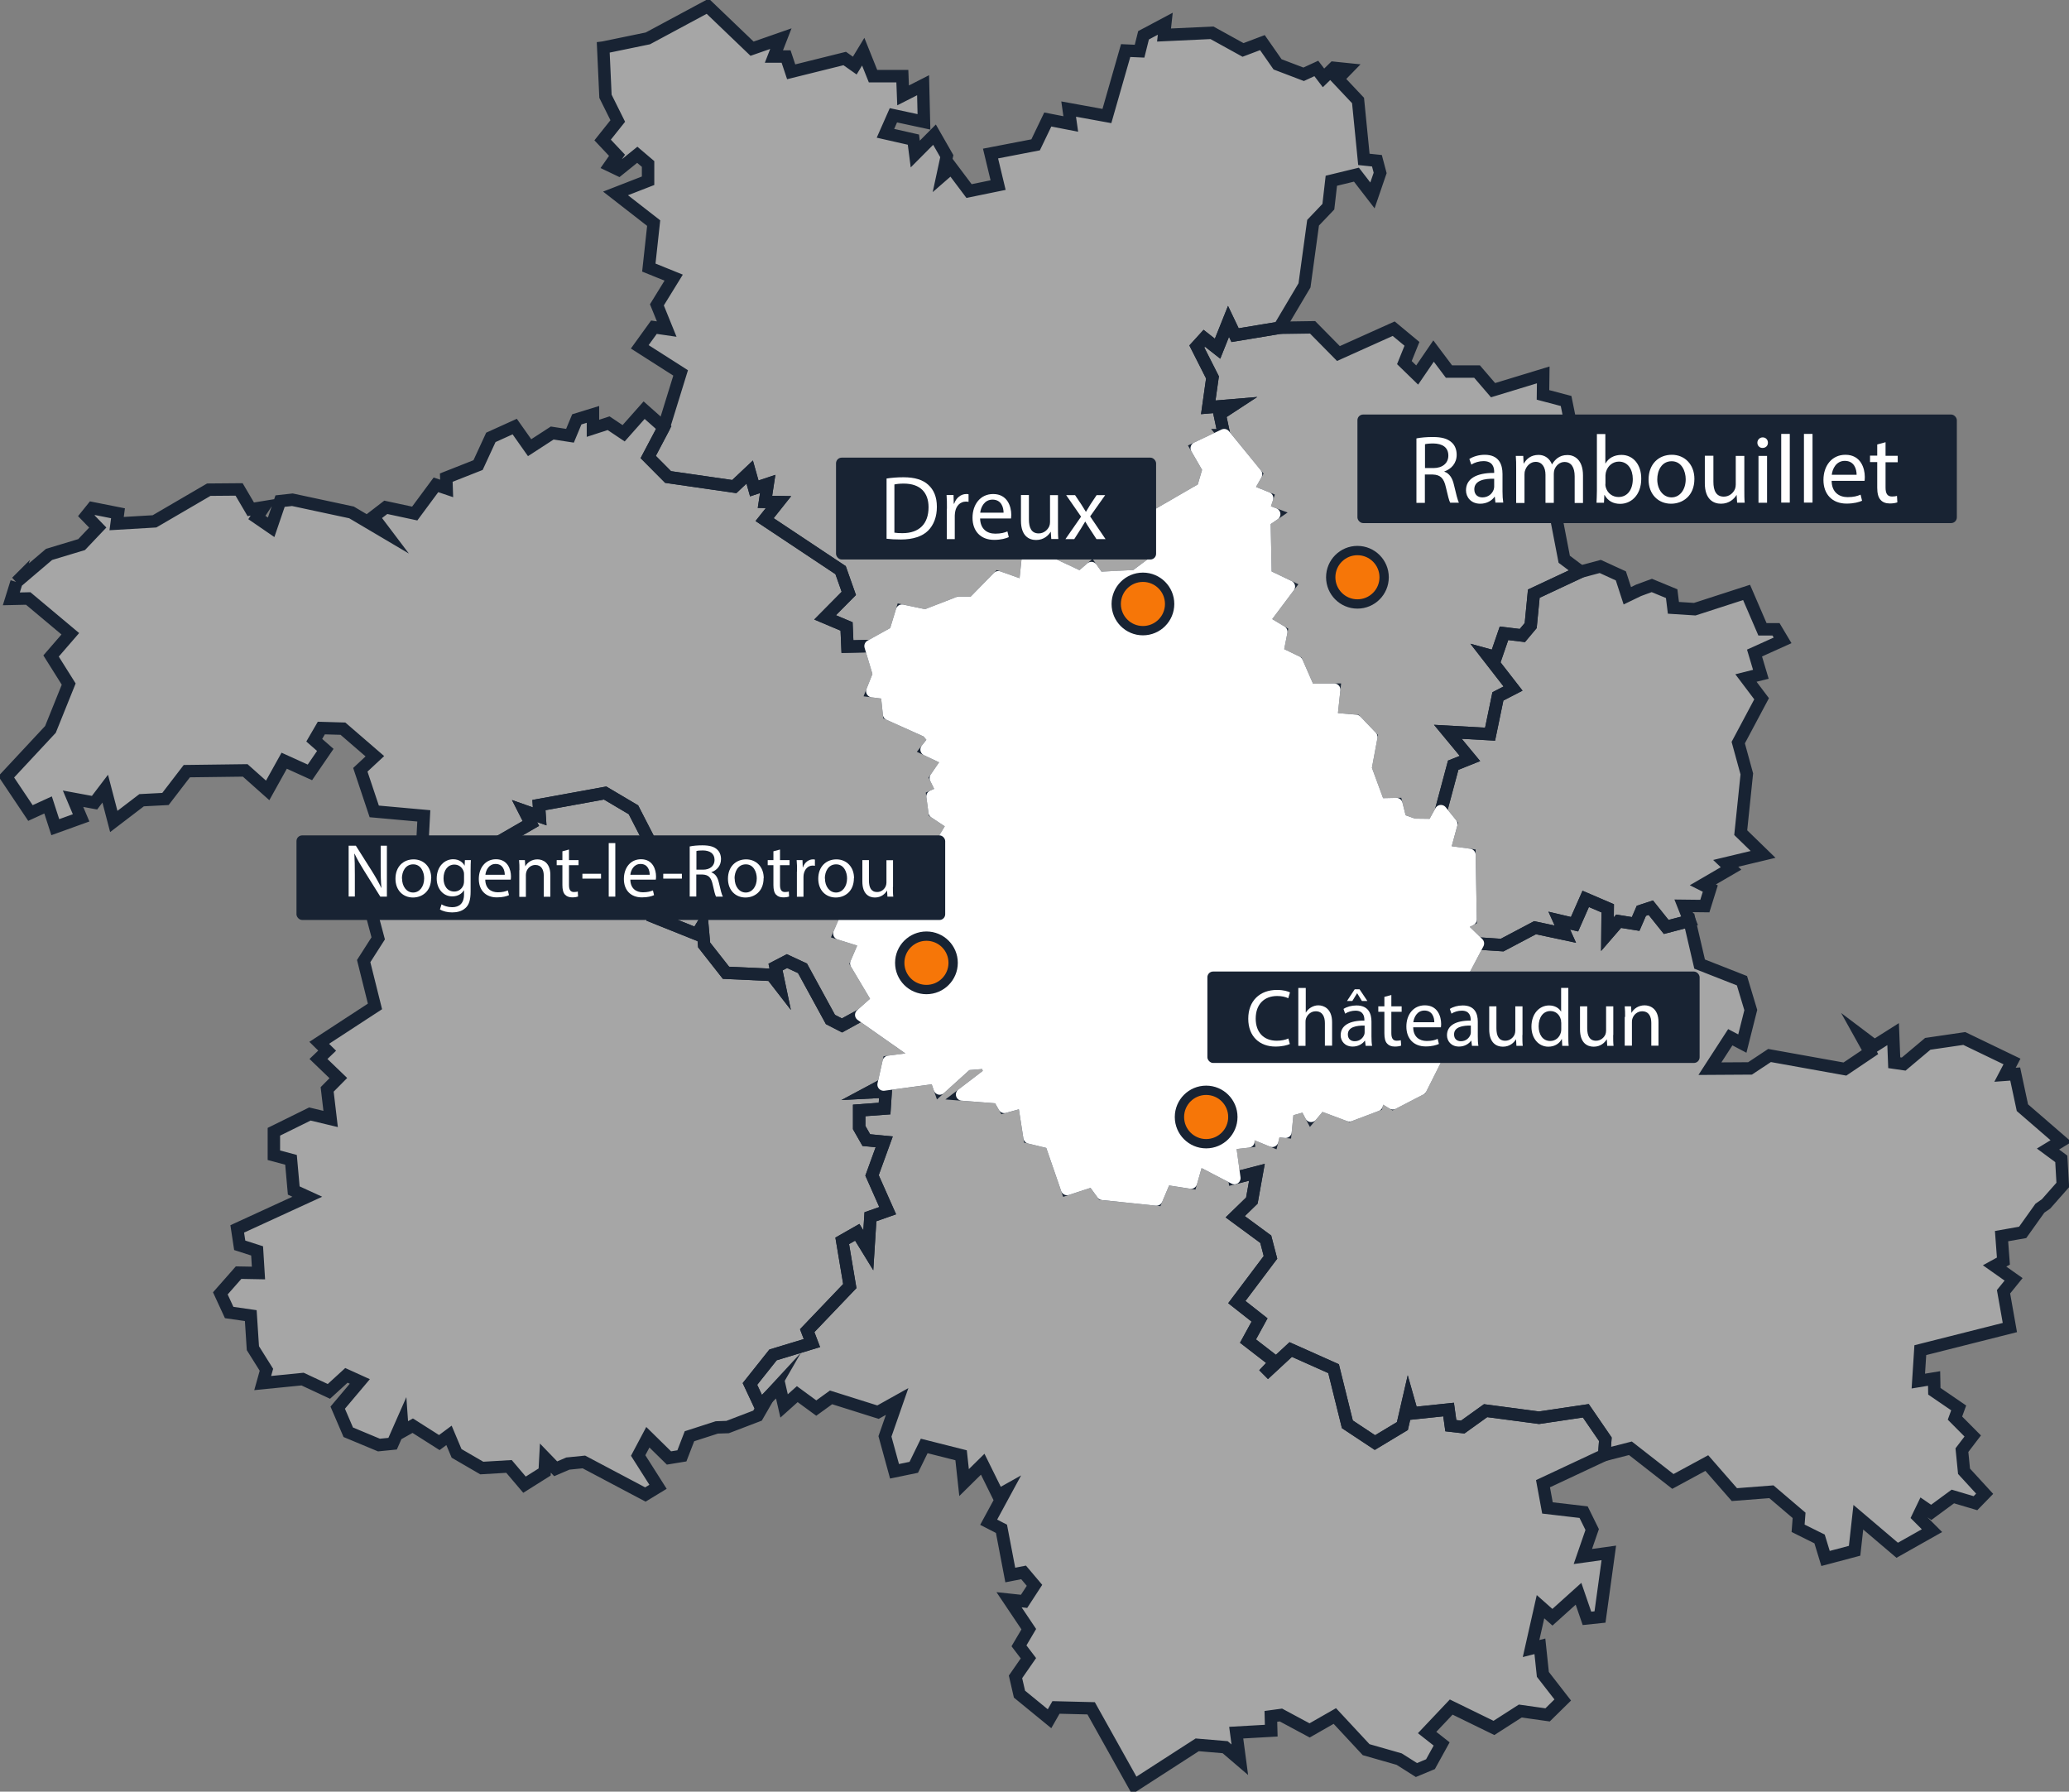 <?xml version="1.0" encoding="UTF-8"?><svg id="Calque_1" xmlns="http://www.w3.org/2000/svg" viewBox="0 0 166.58 144.23"><rect x="0" y="0" width="166.58" height="144.23" fill="#808080" stroke="none"/><g opacity=".3"><path id="FR-27" d="M48.57,3.83l3.59-.74,4.82-2.59,3.57,3.42,2.32-.81-.56,1.44h.98l.41,1.23,4.31-1.07.81.57.68-1.12.79,1.97h2.36l.06,1.55,1.61-.82.07,2.95-2.46-.53-.64,1.45,2.25.51.15,1.16,1.55-1.56.99,1.73-.33,1.53.7-.61,1.42,1.89,2.34-.48-.61-2.54,3.63-.7.98-2.04,1.85.36-.17-1.2,3.08.56,1.51-5.27,1.12.05.32-1.28,1.75-.93-.1.91,3.86-.18,2.5,1.38,1.56-.59,1.22,1.75,2.1.8,1.02-.47.58.76.83-.81h0l1.07.11-.76.78,1.64,1.74.47,4.74,1.05.11.26.98-.62,1.81-1.29-1.67-2.02.49-.24,2.09h0l-1.23,1.29-.69,5.04-2.03,3.42h0l-3.56.59-.53-1.11-.88,2.2-1.07-.84-.6.66,1.26,2.49-.34,2.41,2.02-.17-1.1.72.36,1.69h0l-2.21,1.05.97,1.68-.46,1.57-4.08,2.36.43,3.35-1.79,1.34-2.99.15-.56-.8-.88.76-4.19-1.97-.28,2.71-2.14-.76-2.02,2.06h-1.18l-2.66,1.03-1.9-.4-.53,1.74-2,1.11h0l-1.86.04-.07-1.62-1.73-.73,1.91-1.93-.66-1.87-6.12-4.07,1.12-1.41-1.09-.02.22-1.44-1.08.36-.37-1.32-1.24,1.17-5.33-.77-1.6-1.61,1.25-2.37h0l1.36-4.4-3.29-2.1,1.14-1.58,1.03.15-.79-1.95,1.35-2.19-2-.81.39-3.58-3.07-2.39,2.62-1.02v-1.35l-.87-.74-1.5,1.21-.71-.34.58-.83-1.16-1.23,1.22-1.53-.99-1.99s-.18-3.92-.18-3.92Z" fill="#fff" isolation="isolate" stroke-width="0"/><path id="FR-41" d="M71.14,87.31l4.21-.57.31.89,2.18-1.97,1.6-.13.26.87-2.24,1.71,2.96.23.44.77,1.58-.44.45,2.9,1.73.42,1.29,3.73,2.08-.68.78,1.07,4.34.45.71-1.68,2.07.32.54-1.89,2.95,1.53h0l1.82-.47-.41,2.28-1.34,1.3,2.46,1.81.38,1.46-2.71,3.6,1.83,1.44-.93,1.7,2.2,1.7-.93.99,2.17-2.01,3.45,1.54,1.11,4.48,2.22,1.47,2.21-1.33.48-2.08.3,1.06,2.94-.31.18,1.3.96.11,1.84-1.32,4.3.57,3.77-.56,1.57,2.29-.09,1.27h0l-4.93,2.31.36,1.95,2.91.34.69,1.4-.75,2.17,2.09-.29-.71,5.16-1.05.11-.68-1.98-2.1,1.89-.96-.85-.76,3.37.71-.18.24,2.26,1.6,2.06-1.22,1.2-2.2-.31-2.12,1.36-3.44-1.68-1.94,2.05,1.17.92-.9,1.63-1.13.47-1.39-.88h0l-2.66-.76-2.52-2.71-2.03,1.16-2.31-1.24-.81.11.03,1.15-2.82.16.29,2.18-1.18-1.01-2.25-.19-5.07,3.27h0l-3.47-6.21-2.83-.07-.52.91-2.42-1.98-.32-1.39,1.04-1.5-.76-1,.79-1.34-1.59-2.37,1.21.13.84-1.29-.88-1.04-1.07.21-.71-3.72-1.03-.53,1.35-2.49-.59.33-1.24-2.51-1.5,1.48-.24-2.2-2.97-.75-.84,1.72-1.55.32-.77-2.81.98-2.81-1.54.86-3.78-1.19-1.19.86-1.53-1.12-1.06.95-.36-1.57-.95.91h0l-.61.66-.83-1.77,1.86-2.34,3.13-.95-.38-1,3.43-3.59-.61-3.64,1.21-.69.89,1.45.17-2.7,1.39-.49-1.26-2.84.98-2.7-1.44-.14-.57-1.01v-1.38l2.04-.15.09-1.37-1.35.07,1.18-.63h0Z" fill="#fff" isolation="isolate" stroke-width="0"/><path id="FR-45" d="M118.99,75.95l1.95.13,2.65-1.4,2.44.52-.49-1.09,1.23.29.9-2.04,1.77.76-.02,2.08.9-1.04,1.37.22h0l.46-1.06h0l.76-.25,1.24,1.55,1.88-.49h0l.81,3.48,3.41,1.34.71,2.36-.68,2.7-.97-.51-1.64,2.53,3.23-.02,1.57-1.04,6.07,1.09,2.02-1.36-.74-1.33,1.1.83,1.5-.95.09,2.3.76.11,1.94-1.63,2.94-.43h0l3.84,1.85-.56,1.07.82-.06.58,2.71,3.11,2.69-1.05.64,1.07.79.12,2.1-1.35,1.53h0l-.49.34h0l-1.39,1.95-1.7.3.15,2.01-.71.39,1.53,1.08-.81,1,.51,2.88-7.21,1.82-.16,2.49,1.27-.21.02,1.03,1.96,1.34-.3.82,1.43,1.44-.87,1.14.17,1.7,1.66,1.81h0l-.74.76-1.82-.54-1.74,1.28-.67-.46-.39.81,1.12,1.12h0l-2.8,1.58-3.13-2.66-.3,2.7-2.34.62-.48-1.57-1.73-.86.08-1.04-2.23-1.9-2.98.23-2.22-2.54-2.73,1.48-3.42-2.67-2.11.54h0l.09-1.27-1.57-2.29-3.77.56-4.3-.57-1.84,1.32-.96-.11-.18-1.3-2.94.31-.3-1.06-.48,2.08-2.21,1.33-2.22-1.47-1.11-4.48-3.45-1.54-2.17,2.01.93-.99-2.2-1.7.93-1.7-1.83-1.44,2.71-3.6-.38-1.46-2.46-1.81,1.34-1.3.41-2.28-1.82.47h0l-.38-2.78,1.51-.17-.11-.88,2.03.83.2-.82.87.09.17-1.72,1.44-.41.45.85.76-.91,2.33.87,2.19-.83.19-.82,1.11.68,2.24-1.16,1.51-3-.65-.85.82-.86,2.02.03-.95-1.34.66-.44.26.66.33-.75-.72-2.63,1.33-2.53h0Z" fill="#fff" isolation="isolate" stroke-width="0"/><path id="FR-61" d="M1.33,46.86l2.62-2.23,2.62-.79,1.3-1.37-.92-.95.49-.61,2.06.41-.11.83,3.05-.18,4.37-2.55,2.44-.02.94,1.6,1.04-.17-.55.83,1.15.79.72-2.11.99-.11,4.76,1.02,2.69,1.59-.93-1.23,1-.77,2.33.5,1.71-2.31.86.29-.03-.87,2.56-1.01,1.03-2.23,1.92-.87,1.2,1.7,1.82-1.18,1.43.22.55-1.32,1.3-.4v1.12l1.26-.41,1.21.81,1.65-1.86,1.58,1.4h0l-1.25,2.37,1.6,1.61,5.33.77,1.24-1.17.37,1.32,1.08-.36-.22,1.44,1.09.02-1.12,1.41,6.12,4.07.66,1.87-1.91,1.93,1.73.73.07,1.62,1.86-.04h0l.68,2.27-.54,1.36,1.17.15.18,1.7,3.09,1.39.56.67-.63.79,1.75.83-1.01,1.47.55,1.11-.81.36.17,1.27,1.49.99-2.57,4.22-5.25,1.97-.73,1.17-.61,1.42,2.11.66-.75,1.75,1.75,2.94-1.35,1.2h0l-1.55.85-.93-.48-2.25-4.12-1.25-.58-.92.48.3,1.43-.62-.8-3.67-.17-1.76-2.24-.14-1.58-.43.72-3.62-1.45-.91-5.61.51-.82-1.1-2.14-2.28-1.35-5.33.97.06.91-1.22-.43.51,1-3.55,2.05-.56,1.92-1.81-.19-.64-1.03-2.29,1.01h0l.23-4.37-3.99-.36-1.12-3.35,1.17-1.09-2.57-2.22-1.74-.05-.57.98.89.78-1.24,1.81-2.07-.94-1.33,2.39-1.81-1.61-4.7.06-1.72,2.24-1.92.1-2.24,1.71-.69-2.64-.86,1.13-1.73-.32.65,1.54-2.08.75-.58-1.79-1.42.65-1.95-2.91H.5l3.56-3.82,1.47-3.65-1.42-2.26,1.55-1.79-3.39-2.84-1.36.03s.42-1.35.42-1.35Z" fill="#fff" isolation="isolate" stroke-width="0"/><path id="FR-72" d="M33.89,70.05l2.29-1.01.64,1.03,1.81.19.56-1.92,3.55-2.05-.51-1,1.22.43-.06-.91,5.33-.97,2.28,1.35,1.1,2.14-.51.82.91,5.61,3.62,1.45.43-.72.14,1.58,1.76,2.24,3.67.17.62.8-.3-1.43.92-.48,1.25.58,2.25,4.12.93.48,1.55-.85h0l4.9,3.44-2.69.34-.41,1.83h0l-1.18.63,1.35-.07-.09,1.37-2.05.15v1.38l.58,1.01,1.44.14-.98,2.7,1.26,2.84-1.39.49-.17,2.7-.89-1.45-1.21.69.61,3.64-3.43,3.59.38,1-3.13.95-1.86,2.34.83,1.77.61-.66h0l-.83,1.44-2.41.92h0l-.87.03h0l-2.2.71-.61,1.58-1.04.17-1.7-1.67-.78,1.47,1.6,2.52-1.02.62-4.95-2.62-1.29.13h0l-.98.42-.83-.86-.06,1.12-1.62,1.02-1.25-1.47-2.19.13-2.03-1.18-.61-1.45-.78.58-2.14-1.36-.82.46-.05-.71-.75,1.7-1.1.11-2.47-1.03-.85-1.98,1.78-2.11-1.08-.49-1.41,1.29-2.12-.99-3.21.32.3-1.07-1.09-1.74h0l-.17-2.62-1.74-.25-.71-1.54,1.47-1.67,1.6.03-.11-1.78-1.4-.45-.2-1.32,5.64-2.59-1.09-.5-.22-2.47-1.38-.37v-1.89l2.9-1.43,1.67.4-.28-2.38.9-.91-1.6-1.54.7-.67-.64-.63,4.49-2.93-.91-3.65,1.17-1.83-.78-2.93,1.47.11-.61-1.58,3.36-1.09h0Z" fill="#fff" isolation="isolate" stroke-width="0"/><path id="FR-78" d="M98.56,35.03l-.36-1.69,1.1-.72-2.02.17.34-2.41-1.26-2.49.6-.66,1.07.84.88-2.2.53,1.11,3.56-.59h0l2.68-.04,2.08,2.11,4.45-2,1.47,1.22-.61,1.51,1.03,1,1.32-1.93,1.24,1.65h2.26l1.29,1.5,4.04-1.23-.02,1.61,1.86.49.39,1.93,1.27.14-.16,2.71h0l-1.36.88-.86,1.52.53,1.41-.7.31.74,3.84,1.33,1h0l-3.78,1.77-.25,2.57-.67.8-1.48-.18-.66,1.92-.73-.2,2.12,2.73-1.22.63-.63,3.04-3.4-.19,1.78,2.15-1.35.54-.99,3.7h0l-.62,1.12-1.55-.02-1.09-.39-.32-1.28-1.42.03-1.07-2.91.47-2.52-1.24-1.3-2-.17.25-2.34-2.03.02-.98-2.24-1.58-.76.33-1.68-1.46-.88,2.07-2.76-1.88-.9-.09-4.39.79-.54-.89-.33.32-.96-1.61-.65.72-1.27s-2.57-3.15-2.57-3.15Z" fill="#fff" isolation="isolate" stroke-width="0"/><path id="FR-91" d="M127.27,46.02l1.57-.42,1.66.76.52,1.6.91-.44h0l1.06-.39,1.6.66.14,1.14,1.72.11,4.17-1.35,1.28,2.97h1.09l.53.89-2.26,1.02.51,1.71-1.2.3,1.26,1.67-1.88,3.53.69,2.52-.49,4.73,1.8,1.75-3.01.72.43.41-2.27,1.32.6.3-.44,1.41-1.71-.02.48,1.21h0l-1.88.49-1.24-1.55-.76.25h0l-.46,1.06h0l-1.37-.22-.9,1.04.02-2.08-1.77-.76-.9,2.04-1.23-.29.49,1.09-2.44-.52-2.65,1.4-1.95-.13h0l-1.5-1.46.91-.47-.09-5.2-2.06-.28.6-2.2-.84-1.04h0l.99-3.7,1.35-.54-1.78-2.15,3.4.19.63-3.04,1.22-.63-2.12-2.73.73.2.66-1.92,1.48.18.67-.8.25-2.57s3.78-1.77,3.78-1.77Z" fill="#fff" isolation="isolate" stroke-width="0"/></g><path id="FR-27-2" d="M48.57,3.83l3.59-.74,4.82-2.59,3.57,3.42,2.32-.81-.56,1.44h.98l.41,1.23,4.31-1.07.81.57.68-1.12.79,1.97h2.36l.06,1.55,1.61-.82.07,2.95-2.46-.53-.64,1.45,2.25.51.15,1.16,1.55-1.56.99,1.73-.33,1.53.7-.61,1.42,1.89,2.34-.48-.61-2.54,3.63-.7.98-2.04,1.85.36-.17-1.2,3.08.56,1.51-5.27,1.12.05.32-1.28,1.75-.93-.1.91,3.86-.18,2.5,1.38,1.56-.59,1.22,1.75,2.1.8,1.02-.47.58.76.83-.81h0l1.07.11-.76.78,1.64,1.74.47,4.74,1.05.11.26.98-.62,1.81-1.29-1.67-2.02.49-.24,2.09h0l-1.23,1.29-.69,5.04-2.03,3.42h0l-3.56.59-.53-1.11-.88,2.2-1.07-.84-.6.66,1.26,2.49-.34,2.41,2.02-.17-1.1.72.36,1.69h0l-2.21,1.05.97,1.68-.46,1.57-4.08,2.36.43,3.35-1.79,1.34-2.99.15-.56-.8-.88.76-4.19-1.97-.28,2.71-2.14-.76-2.02,2.06h-1.18l-2.66,1.03-1.9-.4-.53,1.74-2,1.11h0l-1.86.04-.07-1.62-1.73-.73,1.91-1.93-.66-1.87-6.12-4.07,1.12-1.41-1.09-.02.22-1.44-1.08.36-.37-1.32-1.24,1.17-5.33-.77-1.6-1.61,1.25-2.37h0l1.36-4.4-3.29-2.1,1.14-1.58,1.03.15-.79-1.95,1.35-2.19-2-.81.39-3.58-3.07-2.39,2.62-1.02v-1.35l-.87-.74-1.5,1.21-.71-.34.58-.83-1.16-1.23,1.22-1.53-.99-1.99s-.18-3.92-.18-3.92Z" fill="none" isolation="isolate" stroke="#182333" stroke-miterlimit="10"/><path id="FR-41-2" d="M71.14,87.31l4.21-.57.31.89,2.18-1.97,1.6-.13.26.87-2.24,1.71,2.96.23.44.77,1.58-.44.45,2.9,1.73.42,1.29,3.73,2.08-.68.78,1.07,4.34.45.71-1.68,2.07.32.54-1.89,2.95,1.53h0l1.82-.47-.41,2.28-1.34,1.3,2.46,1.81.38,1.46-2.71,3.6,1.83,1.44-.93,1.7,2.2,1.7-.93.99,2.17-2.01,3.45,1.54,1.11,4.48,2.22,1.47,2.21-1.33.48-2.08.3,1.06,2.94-.31.18,1.3.96.11,1.84-1.32,4.3.57,3.77-.56,1.57,2.29-.09,1.27h0l-4.93,2.31.36,1.95,2.91.34.69,1.4-.75,2.17,2.09-.29-.71,5.16-1.05.11-.68-1.98-2.1,1.89-.96-.85-.76,3.37.71-.18.24,2.26,1.6,2.06-1.22,1.2-2.2-.31-2.12,1.36-3.44-1.68-1.94,2.05,1.17.92-.9,1.63-1.13.47-1.39-.88h0l-2.66-.76-2.52-2.71-2.03,1.16-2.31-1.24-.81.11.03,1.15-2.82.16.29,2.18-1.18-1.01-2.25-.19-5.07,3.27h0l-3.47-6.21-2.83-.07-.52.91-2.42-1.98-.32-1.39,1.04-1.5-.76-1,.79-1.34-1.59-2.37,1.21.13.84-1.29-.88-1.04-1.07.21-.71-3.72-1.03-.53,1.35-2.49-.59.33-1.24-2.51-1.5,1.48-.24-2.2-2.97-.75-.84,1.72-1.55.32-.77-2.81.98-2.81-1.54.86-3.78-1.19-1.19.86-1.53-1.12-1.06.95-.36-1.57-.95.91h0l-.61.66-.83-1.77,1.86-2.34,3.13-.95-.38-1,3.43-3.59-.61-3.64,1.21-.69.89,1.45.17-2.7,1.39-.49-1.26-2.84.98-2.7-1.44-.14-.57-1.01v-1.38l2.04-.15.09-1.37-1.35.07,1.18-.63h0Z" fill="none" isolation="isolate" stroke="#182333" stroke-miterlimit="10"/><path id="FR-45-2" d="M118.99,75.95l1.95.13,2.65-1.4,2.44.52-.49-1.09,1.23.29.9-2.04,1.77.76-.02,2.08.9-1.04,1.37.22h0l.46-1.06h0l.76-.25,1.24,1.55,1.88-.49h0l.81,3.48,3.41,1.34.71,2.36-.68,2.7-.97-.51-1.64,2.53,3.23-.02,1.57-1.04,6.07,1.09,2.02-1.36-.74-1.33,1.1.83,1.5-.95.09,2.3.76.11,1.94-1.63,2.94-.43h0l3.84,1.85-.56,1.07.82-.06.58,2.71,3.11,2.69-1.05.64,1.07.79.12,2.1-1.35,1.53h0l-.49.34h0l-1.39,1.95-1.7.3.15,2.01-.71.39,1.53,1.08-.81,1,.51,2.88-7.21,1.82-.16,2.49,1.27-.21.02,1.03,1.96,1.34-.3.82,1.43,1.44-.87,1.14.17,1.7,1.66,1.81h0l-.74.76-1.82-.54-1.74,1.28-.67-.46-.39.81,1.12,1.12h0l-2.8,1.58-3.13-2.66-.3,2.7-2.34.62-.48-1.57-1.73-.86.08-1.04-2.23-1.9-2.98.23-2.22-2.54-2.73,1.48-3.42-2.67-2.11.54h0l.09-1.27-1.57-2.29-3.77.56-4.3-.57-1.84,1.32-.96-.11-.18-1.3-2.94.31-.3-1.06-.48,2.08-2.21,1.33-2.22-1.47-1.11-4.48-3.45-1.54-2.17,2.01.93-.99-2.2-1.7.93-1.7-1.83-1.44,2.71-3.6-.38-1.46-2.46-1.81,1.34-1.3.41-2.28-1.82.47h0l-.38-2.78,1.51-.17-.11-.88,2.03.83.2-.82.87.09.17-1.72,1.44-.41.45.85.76-.91,2.33.87,2.19-.83.19-.82,1.11.68,2.24-1.16,1.51-3-.65-.85.82-.86,2.02.03-.95-1.34.66-.44.26.66.33-.75-.72-2.63,1.33-2.53h0Z" fill="none" isolation="isolate" stroke="#182333" stroke-miterlimit="10"/><path id="FR-61-2" d="M1.33,46.86l2.62-2.23,2.62-.79,1.3-1.37-.92-.95.49-.61,2.06.41-.11.83,3.05-.18,4.37-2.55,2.44-.02.94,1.6,1.04-.17-.55.83,1.15.79.72-2.11.99-.11,4.76,1.02,2.69,1.59-.93-1.23,1-.77,2.33.5,1.71-2.31.86.29-.03-.87,2.56-1.01,1.03-2.23,1.92-.87,1.2,1.7,1.82-1.18,1.43.22.55-1.32,1.3-.4v1.12l1.26-.41,1.21.81,1.65-1.86,1.58,1.4h0l-1.25,2.37,1.6,1.61,5.33.77,1.24-1.17.37,1.32,1.08-.36-.22,1.44,1.09.02-1.12,1.41,6.12,4.07.66,1.87-1.91,1.93,1.73.73.07,1.62,1.86-.04h0l.68,2.27-.54,1.36,1.17.15.18,1.7,3.09,1.39.56.67-.63.79,1.75.83-1.01,1.47.55,1.11-.81.36.17,1.27,1.49.99-2.57,4.22-5.25,1.97-.73,1.17-.61,1.42,2.11.66-.75,1.75,1.75,2.94-1.35,1.2h0l-1.55.85-.93-.48-2.25-4.12-1.25-.58-.92.48.3,1.43-.62-.8-3.67-.17-1.76-2.24-.14-1.58-.43.72-3.62-1.45-.91-5.61.51-.82-1.1-2.14-2.28-1.35-5.33.97.06.91-1.22-.43.51,1-3.55,2.05-.56,1.92-1.81-.19-.64-1.03-2.29,1.01h0l.23-4.37-3.99-.36-1.12-3.35,1.17-1.09-2.57-2.22-1.74-.05-.57.98.89.78-1.24,1.81-2.07-.94-1.33,2.39-1.81-1.61-4.7.06-1.72,2.24-1.92.1-2.24,1.71-.69-2.64-.86,1.13-1.73-.32.65,1.54-2.08.75-.58-1.79-1.42.65-1.95-2.91h0l3.56-3.82,1.47-3.65-1.42-2.26,1.55-1.79-3.39-2.84-1.36.03s.42-1.35.42-1.35Z" fill="none" isolation="isolate" stroke="#182333" stroke-miterlimit="10"/><path id="FR-72-2" d="M33.89,70.05l2.29-1.01.64,1.03,1.81.19.56-1.92,3.55-2.05-.51-1,1.22.43-.06-.91,5.33-.97,2.28,1.35,1.1,2.14-.51.82.91,5.61,3.62,1.45.43-.72.14,1.58,1.76,2.24,3.67.17.62.8-.3-1.43.92-.48,1.25.58,2.25,4.12.93.48,1.55-.85h0l4.9,3.44-2.69.34-.41,1.83h0l-1.18.63,1.35-.07-.09,1.37-2.05.15v1.38l.58,1.01,1.44.14-.98,2.7,1.26,2.84-1.39.49-.17,2.7-.89-1.45-1.21.69.61,3.64-3.43,3.59.38,1-3.13.95-1.86,2.34.83,1.77.61-.66h0l-.83,1.44-2.41.92h0l-.87.03h0l-2.2.71-.61,1.58-1.04.17-1.7-1.67-.78,1.47,1.6,2.52-1.02.62-4.95-2.62-1.29.13h0l-.98.42-.83-.86-.06,1.12-1.62,1.02-1.25-1.47-2.19.13-2.03-1.18-.61-1.45-.78.58-2.14-1.36-.82.46-.05-.71-.75,1.7-1.1.11-2.47-1.03-.85-1.98,1.78-2.11-1.08-.49-1.41,1.29-2.12-.99-3.21.32.3-1.07-1.09-1.74h0l-.17-2.62-1.74-.25-.71-1.54,1.47-1.67,1.6.03-.11-1.78-1.4-.45-.2-1.32,5.64-2.59-1.09-.5-.22-2.47-1.38-.37v-1.89l2.9-1.43,1.67.4-.28-2.38.9-.91-1.6-1.54.7-.67-.64-.63,4.49-2.93-.91-3.65,1.17-1.83-.78-2.93,1.47.11-.61-1.58,3.36-1.09h0Z" fill="none" isolation="isolate" stroke="#182333" stroke-miterlimit="10"/><path id="FR-78-2" d="M98.56,35.03l-.36-1.69,1.1-.72-2.02.17.34-2.41-1.26-2.49.6-.66,1.07.84.88-2.2.53,1.11,3.56-.59h0l2.68-.04,2.08,2.11,4.45-2,1.47,1.22-.61,1.51,1.03,1,1.32-1.93,1.24,1.65h2.26l1.29,1.5,4.04-1.23-.02,1.61,1.86.49.39,1.93,1.27.14-.16,2.71h0l-1.36.88-.86,1.52.53,1.41-.7.31.74,3.84,1.33,1h0l-3.78,1.77-.25,2.57-.67.8-1.48-.18-.66,1.92-.73-.2,2.12,2.73-1.22.63-.63,3.04-3.4-.19,1.78,2.15-1.35.54-.99,3.7h0l-.62,1.12-1.55-.02-1.09-.39-.32-1.28-1.42.03-1.07-2.91.47-2.52-1.24-1.3-2-.17.25-2.34-2.03.02-.98-2.24-1.58-.76.33-1.68-1.46-.88,2.07-2.76-1.88-.9-.09-4.39.79-.54-.89-.33.32-.96-1.61-.65.72-1.27s-2.57-3.15-2.57-3.15Z" fill="none" isolation="isolate" stroke="#182333" stroke-miterlimit="10"/><path id="FR-91-2" d="M127.27,46.02l1.57-.42,1.66.76.52,1.6.91-.44h0l1.06-.39,1.6.66.14,1.14,1.72.11,4.17-1.35,1.28,2.97h1.09l.53.89-2.26,1.02.51,1.71-1.2.3,1.26,1.67-1.88,3.53.69,2.52-.49,4.73,1.8,1.75-3.01.72.43.41-2.27,1.32.6.3-.44,1.41-1.71-.02.48,1.21h0l-1.88.49-1.24-1.55-.76.25h0l-.46,1.06h0l-1.37-.22-.9,1.04.02-2.08-1.77-.76-.9,2.04-1.23-.29.49,1.09-2.44-.52-2.65,1.4-1.95-.13h0l-1.5-1.46.91-.47-.09-5.2-2.06-.28.6-2.2-.84-1.04h0l.99-3.7,1.35-.54-1.78-2.15,3.4.19.63-3.04,1.22-.63-2.12-2.73.73.2.66-1.92,1.48.18.67-.8.25-2.57s3.78-1.77,3.78-1.77Z" fill="none" isolation="isolate" stroke="#182333" stroke-miterlimit="10"/><path id="FR-28" d="M98.56,35.03l2.57,3.15-.72,1.27,1.61.65-.32.96.89.33-.79.54.09,4.39,1.88.9-2.07,2.76,1.46.88-.33,1.68,1.58.76.98,2.24,2.03-.02-.25,2.34,2,.17,1.24,1.3-.47,2.52,1.07,2.91,1.42-.03.32,1.28,1.09.39,1.55.02.62-1.12h0l.84,1.04-.6,2.2,2.06.28.09,5.2-.91.47,1.5,1.46h0l-1.33,2.53.72,2.63-.33.75-.26-.66-.66.44.95,1.34-2.02-.03-.82.86.65.85-1.51,3-2.24,1.16-1.11-.68-.19.82-2.19.83-2.33-.87-.76.91-.45-.85-1.44.41-.17,1.72-.87-.09-.2.82-2.03-.83.11.88-1.51.17.38,2.78h0l-2.95-1.53-.54,1.89-2.07-.32-.71,1.68-4.34-.45-.78-1.07-2.08.68-1.29-3.73-1.73-.42-.45-2.9-1.58.44-.44-.77-2.96-.23,2.24-1.71-.26-.87-1.6.13-2.18,1.97-.31-.89-4.21.57h0l.41-1.83,2.69-.34-4.9-3.44h0l1.35-1.2-1.75-2.94.75-1.75-2.11-.66.61-1.42.73-1.17,5.25-1.97,2.57-4.22-1.49-.99-.17-1.27.81-.36-.55-1.11,1.01-1.47-1.75-.83.63-.79-.56-.67-3.09-1.39-.18-1.7-1.17-.15.54-1.36-.68-2.27h0l2-1.11.53-1.74,1.9.4,2.66-1.03h1.18l2.02-2.06,2.14.76.28-2.71,4.19,1.97.88-.76.56.8,2.99-.15,1.79-1.34-.43-3.35,4.08-2.36.46-1.57-.97-1.68,2.21-1.05h0Z" fill="#fff" stroke="#fff" stroke-linecap="round" stroke-linejoin="round"/><circle cx="74.59" cy="77.51" r="2.15" fill="#f67608" stroke="#182333" stroke-linecap="round" stroke-linejoin="round" stroke-width=".75"/><circle cx="97.11" cy="89.92" r="2.15" fill="#f67608" stroke="#182333" stroke-linecap="round" stroke-linejoin="round" stroke-width=".75"/><circle cx="92.02" cy="48.62" r="2.15" fill="#f67608" stroke="#182333" stroke-linecap="round" stroke-linejoin="round" stroke-width=".75"/><circle cx="109.29" cy="46.47" r="2.15" fill="#f67608" stroke="#182333" stroke-linecap="round" stroke-linejoin="round" stroke-width=".75"/><rect x="23.87" y="67.25" width="52.23" height="6.81" rx=".46" ry=".46" fill="#182333" stroke-width="0"/><path d="M28.07,72.18v-4.1h.58l1.31,2.07c.3.48.54.91.74,1.33h.01c-.05-.55-.06-1.05-.06-1.69v-1.71h.5v4.1h-.53l-1.3-2.08c-.29-.46-.56-.92-.77-1.37h-.02c.03.52.04,1.01.04,1.69v1.75h-.5Z" fill="#fff" stroke-width="0"/><path d="M34.71,70.69c0,1.09-.75,1.56-1.46,1.56-.8,0-1.41-.58-1.41-1.51,0-.98.64-1.56,1.46-1.56s1.42.61,1.42,1.51ZM32.37,70.72c0,.64.37,1.13.89,1.13s.89-.48.89-1.14c0-.5-.25-1.13-.88-1.13s-.91.58-.91,1.14Z" fill="#fff" stroke-width="0"/><path d="M37.91,69.24c-.01.21-.02.45-.02.81v1.71c0,.68-.13,1.09-.42,1.34-.29.27-.7.35-1.07.35s-.74-.09-.98-.24l.13-.41c.19.12.5.23.86.23.55,0,.95-.29.95-1.03v-.33h-.01c-.16.27-.48.49-.94.49-.73,0-1.25-.62-1.25-1.43,0-1,.65-1.56,1.32-1.56.51,0,.79.27.92.51h.01l.02-.44h.47ZM37.36,70.4c0-.09,0-.17-.03-.24-.1-.31-.36-.56-.75-.56-.51,0-.87.43-.87,1.11,0,.58.29,1.06.87,1.06.33,0,.63-.21.74-.55.03-.09.04-.19.04-.29v-.53Z" fill="#fff" stroke-width="0"/><path d="M39.07,70.81c.01.72.47,1.02,1.01,1.02.38,0,.61-.07.81-.15l.09.38c-.19.09-.51.18-.98.18-.91,0-1.45-.59-1.45-1.48s.52-1.59,1.38-1.59c.96,0,1.21.84,1.21,1.39,0,.11-.01.19-.02.25h-2.07ZM40.64,70.42c0-.34-.14-.87-.74-.87-.54,0-.78.5-.82.87h1.56Z" fill="#fff" stroke-width="0"/><path d="M41.82,70.04c0-.3,0-.55-.03-.8h.47l.03.49h.01c.15-.28.49-.55.97-.55.41,0,1.04.24,1.04,1.25v1.76h-.53v-1.69c0-.47-.18-.87-.68-.87-.35,0-.63.25-.72.55-.02.07-.04.16-.04.25v1.77h-.53v-2.14Z" fill="#fff" stroke-width="0"/><path d="M45.81,68.4v.84h.77v.41h-.77v1.59c0,.36.1.57.4.57.14,0,.24-.02.31-.04l.02.4c-.1.04-.27.07-.47.07-.25,0-.45-.08-.58-.22-.15-.16-.21-.42-.21-.77v-1.6h-.46v-.41h.46v-.71l.52-.14Z" fill="#fff" stroke-width="0"/><path d="M48.39,70.34v.39h-1.5v-.39h1.5Z" fill="#fff" stroke-width="0"/><path d="M49.01,67.87h.53v4.31h-.53v-4.31Z" fill="#fff" stroke-width="0"/><path d="M50.75,70.81c.01.72.47,1.02,1.01,1.02.38,0,.61-.07.81-.15l.09.38c-.19.09-.51.18-.98.18-.91,0-1.45-.59-1.45-1.48s.52-1.59,1.38-1.59c.96,0,1.21.84,1.21,1.39,0,.11-.01.19-.02.25h-2.07ZM52.31,70.42c0-.34-.14-.87-.74-.87-.54,0-.78.5-.82.87h1.56Z" fill="#fff" stroke-width="0"/><path d="M54.9,70.34v.39h-1.5v-.39h1.5Z" fill="#fff" stroke-width="0"/><path d="M55.54,68.14c.27-.06.65-.09,1.01-.09.56,0,.93.1,1.18.33.21.18.32.46.32.78,0,.54-.34.9-.77,1.05v.02c.32.11.5.4.6.83.13.57.23.97.32,1.12h-.55c-.07-.12-.16-.47-.27-.98-.12-.56-.34-.78-.82-.8h-.5v1.77h-.53v-4.04ZM56.07,70.01h.54c.56,0,.92-.31.92-.78,0-.53-.38-.76-.94-.77-.26,0-.44.02-.52.05v1.49Z" fill="#fff" stroke-width="0"/><path d="M61.48,70.69c0,1.09-.75,1.56-1.46,1.56-.8,0-1.41-.58-1.41-1.51,0-.98.64-1.56,1.46-1.56s1.42.61,1.42,1.51ZM59.15,70.72c0,.64.37,1.13.89,1.13s.89-.48.89-1.14c0-.5-.25-1.13-.88-1.13s-.91.58-.91,1.14Z" fill="#fff" stroke-width="0"/><path d="M62.8,68.4v.84h.77v.41h-.77v1.59c0,.36.1.57.4.57.14,0,.24-.02.31-.04l.02.4c-.1.04-.27.07-.47.07-.25,0-.45-.08-.58-.22-.15-.16-.21-.42-.21-.77v-1.6h-.46v-.41h.46v-.71l.52-.14Z" fill="#fff" stroke-width="0"/><path d="M64.17,70.16c0-.35,0-.64-.03-.92h.47l.02.58h.02c.13-.4.46-.64.81-.64.06,0,.1,0,.15.02v.5c-.06-.01-.11-.02-.18-.02-.38,0-.64.29-.72.69-.01.07-.02.16-.02.25v1.57h-.53v-2.02Z" fill="#fff" stroke-width="0"/><path d="M68.75,70.69c0,1.09-.75,1.56-1.46,1.56-.8,0-1.41-.58-1.41-1.51,0-.98.64-1.56,1.46-1.56s1.42.61,1.42,1.51ZM66.42,70.72c0,.64.37,1.13.89,1.13s.89-.48.89-1.14c0-.5-.25-1.13-.88-1.13s-.91.58-.91,1.14Z" fill="#fff" stroke-width="0"/><path d="M71.89,71.38c0,.3,0,.57.03.8h-.47l-.03-.48h-.01c-.14.24-.45.55-.97.55-.46,0-1.01-.26-1.01-1.29v-1.72h.53v1.63c0,.56.17.94.66.94.36,0,.61-.25.7-.49.03-.08.05-.18.05-.27v-1.8h.53v2.14Z" fill="#fff" stroke-width="0"/><rect x="97.21" y="78.21" width="39.63" height="7.36" rx=".46" ry=".46" fill="#182333" stroke-width="0"/><path d="M103.86,84.04c-.21.1-.63.21-1.17.21-1.25,0-2.19-.79-2.19-2.24s.94-2.32,2.31-2.32c.55,0,.9.12,1.05.2l-.14.47c-.22-.11-.52-.18-.89-.18-1.04,0-1.73.66-1.73,1.82,0,1.08.62,1.78,1.7,1.78.35,0,.7-.07.93-.18l.12.45Z" fill="#fff" stroke-width="0"/><path d="M104.55,79.53h.58v1.98h.01c.09-.16.24-.31.41-.41.17-.1.37-.17.59-.17.43,0,1.11.26,1.11,1.36v1.89h-.58v-1.82c0-.51-.19-.95-.74-.95-.37,0-.67.26-.78.58-.03.08-.04.16-.04.28v1.92h-.58v-4.66Z" fill="#fff" stroke-width="0"/><path d="M109.95,84.18l-.05-.4h-.02c-.18.25-.52.47-.97.47-.64,0-.97-.45-.97-.91,0-.77.68-1.19,1.91-1.18v-.06c0-.26-.07-.74-.72-.74-.29,0-.6.09-.83.24l-.13-.38c.26-.17.64-.28,1.04-.28.97,0,1.21.66,1.21,1.3v1.19c0,.28.01.54.05.76h-.52ZM109.46,79.64l.63.94h-.44l-.38-.62h-.01l-.38.62h-.43l.62-.94h.4ZM109.87,82.56c-.63-.01-1.35.1-1.35.71,0,.38.25.55.55.55.41,0,.67-.26.77-.53.02-.06.03-.13.03-.18v-.55Z" fill="#fff" stroke-width="0"/><path d="M112.02,80.1v.91h.83v.44h-.83v1.71c0,.39.11.62.43.62.15,0,.26-.02.33-.04l.03.43c-.11.05-.29.08-.51.08-.27,0-.48-.08-.62-.24-.16-.17-.22-.45-.22-.83v-1.73h-.49v-.44h.49v-.76l.56-.15Z" fill="#fff" stroke-width="0"/><path d="M113.78,82.7c.01.78.51,1.1,1.09,1.1.41,0,.66-.07.88-.17l.1.41c-.2.09-.55.2-1.06.2-.98,0-1.56-.64-1.56-1.6s.56-1.71,1.49-1.71c1.04,0,1.31.91,1.31,1.5,0,.12-.01.21-.02.27h-2.23ZM115.48,82.29c0-.37-.15-.94-.8-.94-.58,0-.84.54-.89.94h1.69Z" fill="#fff" stroke-width="0"/><path d="M118.51,84.18l-.05-.4h-.02c-.18.25-.52.47-.97.47-.64,0-.97-.45-.97-.91,0-.77.68-1.19,1.91-1.18v-.06c0-.26-.07-.74-.72-.74-.29,0-.6.09-.83.24l-.13-.38c.26-.17.64-.28,1.04-.28.97,0,1.21.66,1.21,1.3v1.19c0,.28.01.54.05.76h-.52ZM118.42,82.56c-.63-.01-1.35.1-1.35.71,0,.38.25.55.55.55.41,0,.67-.26.77-.53.02-.06.03-.13.03-.18v-.55Z" fill="#fff" stroke-width="0"/><path d="M122.57,83.32c0,.33,0,.62.03.87h-.51l-.03-.52h-.01c-.15.25-.48.59-1.05.59-.5,0-1.1-.28-1.1-1.39v-1.86h.58v1.76c0,.6.18,1.01.71,1.01.39,0,.66-.27.76-.52.03-.09.05-.19.05-.3v-1.95h.58v2.31Z" fill="#fff" stroke-width="0"/><path d="M126.27,79.53v3.84c0,.28,0,.6.03.82h-.52l-.03-.55h-.01c-.18.36-.56.62-1.08.62-.77,0-1.36-.65-1.36-1.61,0-1.06.65-1.71,1.42-1.71.48,0,.81.23.96.49h.01v-1.9h.58ZM125.69,82.3c0-.07,0-.17-.03-.24-.09-.37-.4-.67-.83-.67-.6,0-.95.52-.95,1.23,0,.64.31,1.18.94,1.18.39,0,.74-.26.85-.69.02-.08.03-.16.03-.25v-.55Z" fill="#fff" stroke-width="0"/><path d="M129.88,83.32c0,.33,0,.62.03.87h-.51l-.03-.52h-.01c-.15.25-.48.59-1.05.59-.5,0-1.1-.28-1.1-1.39v-1.86h.58v1.76c0,.6.18,1.01.71,1.01.39,0,.66-.27.76-.52.03-.09.05-.19.05-.3v-1.95h.58v2.31Z" fill="#fff" stroke-width="0"/><path d="M130.84,81.87c0-.33,0-.6-.03-.86h.51l.03.52h.01c.16-.3.53-.6,1.05-.6.44,0,1.12.26,1.12,1.35v1.9h-.58v-1.83c0-.51-.19-.94-.74-.94-.38,0-.68.27-.78.59-.03.07-.04.17-.04.27v1.91h-.58v-2.32Z" fill="#fff" stroke-width="0"/><rect x="67.31" y="36.84" width="25.77" height="8.2" rx=".46" ry=".46" fill="#182333" stroke-width="0"/><path d="M71.39,38.52c.39-.06.85-.1,1.35-.1.92,0,1.57.21,2,.61.44.4.69.97.69,1.77s-.25,1.46-.71,1.92c-.46.46-1.22.71-2.18.71-.45,0-.83-.02-1.16-.06v-4.85ZM72.02,42.88c.16.03.39.04.64.04,1.36,0,2.1-.76,2.1-2.09,0-1.16-.65-1.9-2-1.9-.33,0-.58.03-.75.07v3.89Z" fill="#fff" stroke-width="0"/><path d="M76.24,40.95c0-.42,0-.77-.03-1.1h.56l.02.7h.03c.16-.48.55-.78.98-.78.07,0,.12,0,.18.02v.61c-.07-.02-.13-.02-.22-.02-.45,0-.78.34-.86.83-.01.09-.03.19-.03.3v1.89h-.64v-2.44Z" fill="#fff" stroke-width="0"/><path d="M78.91,41.73c.02.87.57,1.23,1.22,1.23.46,0,.74-.08.98-.18l.11.46c-.23.1-.61.22-1.18.22-1.09,0-1.74-.71-1.74-1.78s.63-1.91,1.66-1.91c1.16,0,1.46,1.02,1.46,1.67,0,.13-.02.23-.02.3h-2.49ZM80.8,41.27c0-.41-.17-1.05-.89-1.05-.65,0-.94.6-.99,1.05h1.88Z" fill="#fff" stroke-width="0"/><path d="M85.18,42.42c0,.36,0,.69.03.97h-.57l-.04-.58h-.01c-.17.28-.54.66-1.17.66-.56,0-1.22-.31-1.22-1.55v-2.07h.64v1.96c0,.67.2,1.13.79,1.13.43,0,.73-.3.85-.58.04-.1.06-.21.06-.33v-2.17h.64v2.57Z" fill="#fff" stroke-width="0"/><path d="M86.55,39.85l.51.76c.13.2.24.38.36.58h.02c.12-.21.24-.39.35-.58l.5-.75h.69l-1.21,1.71,1.24,1.83h-.73l-.52-.8c-.14-.21-.26-.4-.38-.61h-.01c-.12.21-.24.4-.37.61l-.51.8h-.71l1.26-1.81-1.2-1.73h.72Z" fill="#fff" stroke-width="0"/><rect x="109.29" y="33.37" width="48.26" height="8.74" rx=".46" ry=".46" fill="#182333" stroke-width="0"/><path d="M114.05,35.29c.35-.07.83-.11,1.3-.11.72,0,1.19.13,1.52.43.27.23.41.59.41,1,0,.69-.44,1.15-.99,1.34v.02c.4.14.65.51.77,1.06.17.73.3,1.24.4,1.44h-.7c-.09-.15-.2-.6-.35-1.25-.16-.72-.44-1-1.05-1.02h-.64v2.28h-.68v-5.18ZM114.73,37.68h.69c.72,0,1.19-.4,1.19-1,0-.68-.49-.97-1.21-.98-.33,0-.56.03-.67.06v1.92Z" fill="#fff" stroke-width="0"/><path d="M120.4,40.47l-.05-.48h-.02c-.21.3-.62.56-1.15.56-.76,0-1.15-.54-1.15-1.08,0-.91.81-1.41,2.27-1.4v-.08c0-.31-.08-.87-.86-.87-.35,0-.72.11-.98.28l-.16-.45c.31-.2.76-.34,1.24-.34,1.15,0,1.43.79,1.43,1.54v1.41c0,.33.02.65.06.9h-.62ZM120.3,38.54c-.75-.02-1.6.12-1.6.85,0,.45.3.65.65.65.49,0,.8-.31.91-.63.02-.07.04-.15.04-.22v-.65Z" fill="#fff" stroke-width="0"/><path d="M122.07,37.72c0-.39,0-.71-.03-1.02h.6l.03.61h.02c.21-.36.56-.69,1.19-.69.51,0,.9.31,1.07.76h.01c.12-.21.27-.37.42-.49.23-.17.47-.26.83-.26.5,0,1.24.33,1.24,1.64v2.22h-.67v-2.14c0-.72-.27-1.16-.82-1.16-.39,0-.69.29-.81.62-.03.09-.05.22-.05.34v2.33h-.67v-2.26c0-.6-.27-1.04-.79-1.04-.43,0-.74.34-.85.69-.04.1-.05.22-.05.34v2.28h-.67v-2.75Z" fill="#fff" stroke-width="0"/><path d="M128.54,40.47c.01-.26.03-.64.03-.97v-4.56h.68v2.37h.01c.24-.42.68-.69,1.29-.69.94,0,1.6.78,1.59,1.92,0,1.35-.85,2.02-1.69,2.02-.54,0-.98-.21-1.26-.71h-.02l-.03.62h-.59ZM129.25,38.96c0,.09.01.17.03.25.13.48.53.8,1.03.8.72,0,1.15-.59,1.15-1.45,0-.76-.39-1.4-1.12-1.4-.47,0-.9.32-1.04.84-.01.08-.04.17-.04.28v.68Z" fill="#fff" stroke-width="0"/><path d="M136.42,38.55c0,1.4-.97,2-1.88,2-1.02,0-1.81-.75-1.81-1.94,0-1.26.82-2,1.87-2s1.82.79,1.82,1.94ZM133.43,38.59c0,.83.48,1.45,1.15,1.45s1.14-.62,1.14-1.46c0-.64-.32-1.45-1.13-1.45s-1.16.75-1.16,1.47Z" fill="#fff" stroke-width="0"/><path d="M140.44,39.44c0,.39,0,.73.03,1.03h-.61l-.04-.62h-.01c-.18.3-.58.7-1.25.7-.59,0-1.3-.33-1.3-1.65v-2.21h.69v2.09c0,.72.22,1.2.84,1.2.46,0,.78-.32.9-.62.04-.1.06-.23.06-.35v-2.31h.69v2.74Z" fill="#fff" stroke-width="0"/><path d="M142.34,35.64c0,.23-.16.42-.44.42-.24,0-.41-.19-.41-.42s.18-.43.43-.43.42.19.42.43ZM141.58,40.47v-3.77h.69v3.77h-.69Z" fill="#fff" stroke-width="0"/><path d="M143.41,34.93h.69v5.53h-.69v-5.53Z" fill="#fff" stroke-width="0"/><path d="M145.24,34.93h.69v5.53h-.69v-5.53Z" fill="#fff" stroke-width="0"/><path d="M147.47,38.71c.01.93.61,1.31,1.29,1.31.49,0,.79-.09,1.04-.2l.12.49c-.24.11-.66.23-1.25.23-1.16,0-1.86-.76-1.86-1.9s.67-2.03,1.77-2.03c1.23,0,1.56,1.08,1.56,1.78,0,.14-.01.25-.02.32h-2.65ZM149.48,38.22c0-.44-.18-1.12-.95-1.12-.69,0-1,.64-1.05,1.12h2Z" fill="#fff" stroke-width="0"/><path d="M151.81,35.61v1.08h.98v.52h-.98v2.03c0,.47.13.73.52.73.18,0,.31-.02.4-.05l.03.52c-.13.05-.34.09-.61.09-.32,0-.58-.1-.74-.29-.19-.2-.27-.54-.27-.98v-2.06h-.58v-.52h.58v-.9l.67-.18Z" fill="#fff" stroke-width="0"/></svg>